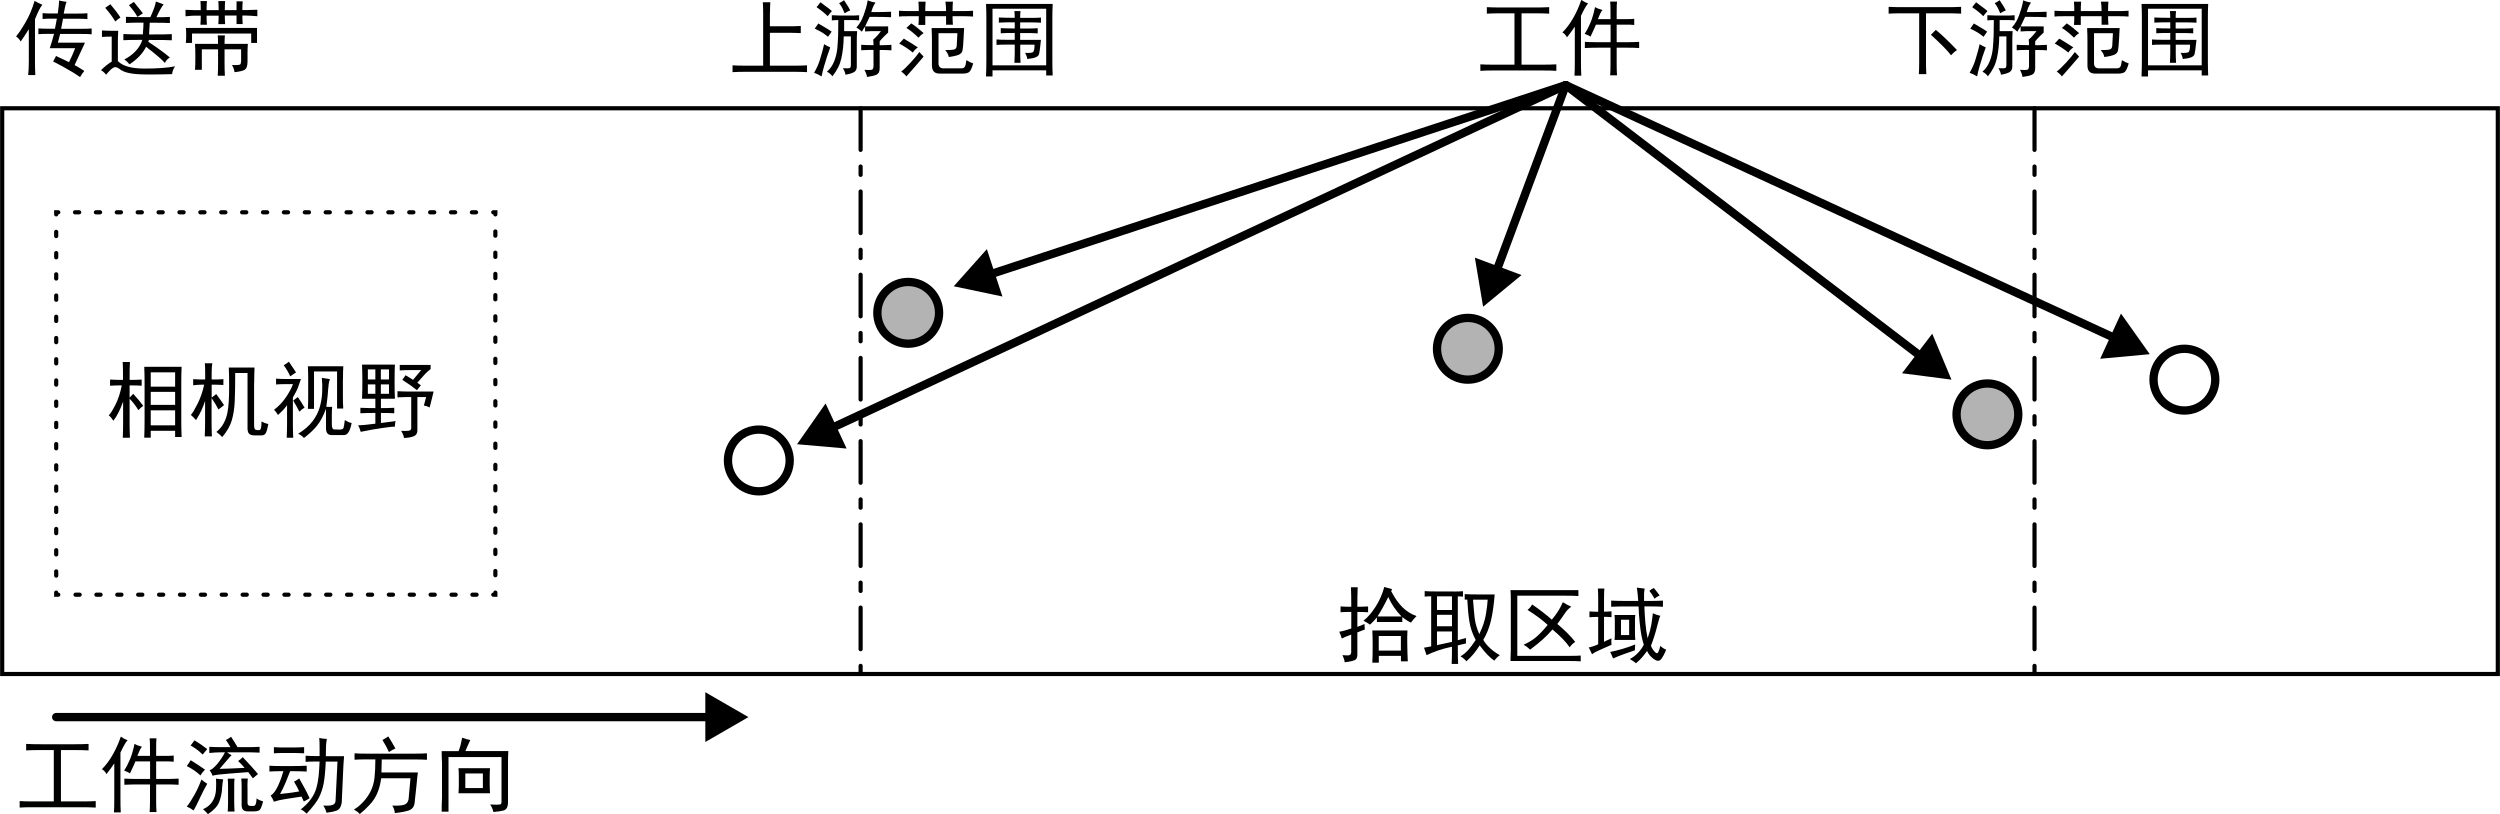 <?xml version="1.0" encoding="UTF-8"?>
<svg xmlns="http://www.w3.org/2000/svg" width="105.97mm" height="34.51mm" version="1.1" viewBox="0 0 300.38 97.83">
  <g id="_レイヤー_4" data-name="レイヤー 4">
    <rect x=".25" y="13.01" width="299.88" height="67.98" fill="none" stroke="#000" stroke-miterlimit="10" stroke-width=".5"/>
    <g>
      <polyline points="59.51 71.21 59.51 71.46 59.26 71.46" fill="none" stroke="#000" stroke-linecap="round" stroke-miterlimit="10" stroke-width=".5"/>
      <line x1="57.25" y1="71.46" x2="7.99" y2="71.46" fill="none" stroke="#000" stroke-dasharray="0 0 .5 2.01" stroke-linecap="round" stroke-miterlimit="10" stroke-width=".5"/>
      <polyline points="6.99 71.46 6.74 71.46 6.74 71.21" fill="none" stroke="#000" stroke-linecap="round" stroke-miterlimit="10" stroke-width=".5"/>
      <line x1="6.74" y1="69.17" x2="6.74" y2="26.79" fill="none" stroke="#000" stroke-dasharray="0 0 .51 2.04" stroke-linecap="round" stroke-miterlimit="10" stroke-width=".5"/>
      <polyline points="6.74 25.76 6.74 25.51 6.99 25.51" fill="none" stroke="#000" stroke-linecap="round" stroke-miterlimit="10" stroke-width=".5"/>
      <line x1="9" y1="25.51" x2="58.25" y2="25.51" fill="none" stroke="#000" stroke-dasharray="0 0 .5 2.01" stroke-linecap="round" stroke-miterlimit="10" stroke-width=".5"/>
      <polyline points="59.26 25.51 59.51 25.51 59.51 25.76" fill="none" stroke="#000" stroke-linecap="round" stroke-miterlimit="10" stroke-width=".5"/>
      <line x1="59.51" y1="27.81" x2="59.51" y2="70.19" fill="none" stroke="#000" stroke-dasharray="0 0 .51 2.04" stroke-linecap="round" stroke-miterlimit="10" stroke-width=".5"/>
    </g>
    <line x1="103.4" y1="13.01" x2="103.4" y2="80.99" fill="none" stroke="#000" stroke-dasharray="0 0 0 0 5 2 1 2" stroke-linecap="round" stroke-miterlimit="10" stroke-width=".5"/>
    <line x1="244.46" y1="13.01" x2="244.46" y2="80.99" fill="none" stroke="#000" stroke-dasharray="0 0 0 0 5 2 1 2" stroke-linecap="round" stroke-miterlimit="10" stroke-width=".5"/>
    <circle cx="91.17" cy="55.33" r="3.71" fill="none" stroke="#000" stroke-linecap="round" stroke-miterlimit="10"/>
    <circle cx="262.47" cy="45.62" r="3.71" fill="none" stroke="#000" stroke-linecap="round" stroke-miterlimit="10"/>
    <circle cx="109.12" cy="37.59" r="3.71" fill="#b3b3b3" stroke="#000" stroke-linecap="round" stroke-miterlimit="10"/>
    <circle cx="176.37" cy="41.91" r="3.71" fill="#b3b3b3" stroke="#000" stroke-linecap="round" stroke-miterlimit="10"/>
    <circle cx="238.8" cy="49.79" r="3.71" fill="#b3b3b3" stroke="#000" stroke-linecap="round" stroke-miterlimit="10"/>
  </g>
  <g id="_レイヤー_5" data-name="レイヤー 5">
    <g>
      <line x1="6.74" y1="86.17" x2="85.61" y2="86.17" fill="none" stroke="#000" stroke-linecap="round" stroke-miterlimit="10"/>
      <polygon points="84.74 89.16 89.92 86.17 84.74 83.18 84.74 89.16" fill="#000" stroke-width="0"/>
    </g>
    <g>
      <line x1="188.13" y1="10.23" x2="118.68" y2="33.06" fill="none" stroke="#000" stroke-linecap="round" stroke-miterlimit="10"/>
      <polygon points="118.57 29.94 114.59 34.4 120.44 35.63 118.57 29.94" fill="#000" stroke-width="0"/>
    </g>
    <g>
      <line x1="188.13" y1="10.23" x2="99.66" y2="51.56" fill="none" stroke="#000" stroke-linecap="round" stroke-miterlimit="10"/>
      <polygon points="99.19 48.48 95.76 53.38 101.72 53.9 99.19 48.48" fill="#000" stroke-width="0"/>
    </g>
    <g>
      <line x1="188.13" y1="10.23" x2="179.71" y2="32.83" fill="none" stroke="#000" stroke-linecap="round" stroke-miterlimit="10"/>
      <polygon points="177.21 30.96 178.2 36.86 182.82 33.05 177.21 30.96" fill="#000" stroke-width="0"/>
    </g>
    <g>
      <line x1="188.13" y1="10.23" x2="231.05" y2="43.01" fill="none" stroke="#000" stroke-linecap="round" stroke-miterlimit="10"/>
      <polygon points="228.54 44.85 234.48 45.62 232.17 40.1 228.54 44.85" fill="#000" stroke-width="0"/>
    </g>
    <g>
      <line x1="188.13" y1="10.23" x2="254.4" y2="40.76" fill="none" stroke="#000" stroke-linecap="round" stroke-miterlimit="10"/>
      <polygon points="252.35 43.11 258.31 42.56 254.85 37.68 252.35 43.11" fill="#000" stroke-width="0"/>
    </g>
  </g>
  <g id="_アウトライン" data-name="アウトライン">
    <g>
      <path d="M4.19,2.34v5c0,.6.01,1.16.04,1.68h-.86c.05-.42.08-.96.08-1.64v-3.87c-.39.62-.72,1.12-.98,1.48-.1-.21-.29-.42-.55-.62.31-.36.69-.92,1.13-1.68.44-.75.81-1.61,1.09-2.58.23.13.55.29.94.47-.21.21-.51.79-.9,1.76ZM10.2,5.12c-.5,1.09-.91,1.99-1.25,2.7.29.16.68.39,1.17.7-.16.18-.33.43-.51.74-.44-.31-1.02-.67-1.74-1.07-.72-.4-1.22-.67-1.5-.8.13-.23.25-.46.35-.66.34.16.86.4,1.56.74.26-.52.51-1.08.74-1.68h-3.05c.16-.47.33-1.04.51-1.72h-.86c-.39,0-.73.01-1.02.04v-.7c.34.03.69.04,1.05.04h.94c.1-.49.18-.9.23-1.21h-.59c-.47,0-.85.01-1.13.04v-.7c.31.03.68.04,1.09.04h.74c.1-.75.16-1.28.16-1.56.34.08.64.13.9.16-.08.13-.2.6-.35,1.41h1.68c.42,0,.81-.01,1.17-.04v.7c-.34-.03-.74-.04-1.21-.04h-1.72c-.05.29-.13.69-.23,1.21h2.46c.52,0,.92-.01,1.21-.04v.7c-.31-.03-.72-.04-1.21-.04h-2.58c-.1.42-.2.77-.27,1.05h3.24Z" fill="#000" stroke-width="0"/>
      <path d="M14.19,3.71c-.03.5-.04.99-.04,1.48v2.15c.57.6,1.64.9,3.2.9s2.79-.09,3.67-.27c-.21.31-.33.62-.35.94-.96.03-1.93.04-2.89.04s-1.71-.05-2.23-.16c-.52-.1-.92-.27-1.21-.51-.29-.23-.55-.27-.78-.12s-.51.43-.82.82c-.21-.26-.42-.44-.62-.55.49-.47.92-.81,1.29-1.02v-3.01c-.39,0-.78.01-1.17.04v-.78c.42.03.82.04,1.21.04h.74ZM14.46,2.11c-.18.1-.39.26-.62.47-.29-.49-.69-1.04-1.21-1.64.23-.16.44-.3.62-.43.49.57.9,1.11,1.21,1.6ZM18.8,2.07c.7,0,1.24-.01,1.6-.04v.74c-.34-.03-1.15-.04-2.42-.04-.05.76-.08,1.22-.08,1.41,1.43,0,2.34-.01,2.73-.04v.74c-.37-.03-1.29-.04-2.77-.04l-.04.23c1.15.76,2,1.38,2.58,1.88-.34.21-.53.43-.59.66-.39-.44-1.15-1.09-2.27-1.95-.21.42-.48.8-.82,1.15-.34.35-.73.67-1.17.96-.16-.21-.37-.4-.62-.59.52-.26.98-.6,1.37-1.02.39-.42.65-.86.78-1.33-1.12,0-1.88.01-2.27.04v-.74c.42.03,1.2.04,2.34.04.05-.65.08-1.12.08-1.41-.99,0-1.69.01-2.11.04v-.74c.42.03,1.39.04,2.93.04.42-.91.64-1.54.66-1.88.34.13.65.25.94.35-.21.23-.5.74-.86,1.52ZM17.16,1.6c-.26.16-.48.3-.66.43-.18-.36-.52-.83-1.02-1.41.18-.13.38-.26.59-.39.44.55.81,1,1.09,1.37Z" fill="#000" stroke-width="0"/>
      <path d="M27,1.88c0,.29.01.62.04,1.02h-.82c.03-.36.04-.7.04-1.02h-1.45c0,.37.01.73.04,1.09h-.78c.03-.36.04-.73.04-1.09h-.78c-.16,0-.51.03-1.05.08v-.78c.55.03.91.04,1.09.04h.74c0-.42-.01-.78-.04-1.09h.78c-.03.39-.04.76-.04,1.09h1.45c0-.34-.01-.7-.04-1.09h.82c-.03.39-.04.76-.04,1.09h1.41V.16h.74c-.03.29-.04.64-.04,1.05h.47c.26,0,.7-.01,1.33-.04v.78c-.62-.05-1.07-.08-1.33-.08h-.47c0,.37.01.7.04,1.02h-.74v-1.02h-1.41ZM30.87,5.16h-.7v-1.13h-7.11v1.13h-.74c.03-.36.04-.69.04-.98s-.01-.56-.04-.82h8.55v1.8ZM29.77,5.27c-.03.37-.04.73-.04,1.09v1.02c0,.55-.12.88-.37,1.02-.25.13-.64.22-1.19.27-.05-.34-.16-.62-.31-.86.6.03.93,0,1-.08.06-.08.1-.22.1-.43v-1.37h-1.99v1.76c0,.42.01.88.04,1.41h-.86c.03-.52.04-.99.04-1.41v-1.76h-1.95v2.46h-.82c.03-.36.04-.87.04-1.52s-.01-1.18-.04-1.6h2.77c0-.34-.01-.68-.04-1.02h.86c-.03.34-.04.68-.04,1.02h2.81Z" fill="#000" stroke-width="0"/>
    </g>
    <g>
      <path d="M92.5,1.52v1.64h2.23c.52,0,1.02-.01,1.48-.04v.86c-.52-.03-1.04-.04-1.56-.04h-2.15v3.95h3.09c.39,0,.85-.01,1.37-.04v.82c-.5-.03-.95-.04-1.37-.04h-6.17c-.42,0-.89.01-1.41.04v-.82c.49.03.96.04,1.41.04h2.27V1.56c0-.39-.01-.82-.04-1.29h.9c-.03.44-.04.86-.04,1.25Z" fill="#000" stroke-width="0"/>
      <path d="M99.31,6.99c-.09.29-.2.62-.31,1s-.21.77-.29,1.19c-.34-.21-.64-.35-.9-.43.31-.55.53-1.03.66-1.45.13-.42.23-.77.31-1.05.08-.29.16-.6.23-.94.26.16.51.29.74.39-.21.57-.36,1-.45,1.29ZM98.75,3.89c-.23-.14-.52-.29-.86-.45.16-.21.3-.42.43-.62.21.13.46.28.76.45.3.17.58.35.84.53-.16.23-.3.44-.43.62-.26-.21-.51-.38-.74-.53ZM99.23.76c.27.2.51.38.72.57-.21.23-.38.44-.51.62-.26-.29-.7-.65-1.33-1.09.16-.21.31-.4.47-.59.16.13.37.29.64.49ZM102.11,8.16c.08-.05.12-.16.12-.31v-3.48h-.86c0,.47-.03.93-.08,1.39-.05.46-.12.88-.21,1.27-.09.39-.22.76-.39,1.09-.17.34-.4.69-.68,1.05-.16-.23-.38-.42-.66-.55.39-.34.68-.76.88-1.27s.32-1.02.37-1.54c.05-.52.08-1.07.1-1.64.01-.57.02-1.16.02-1.76-.18,0-.44.01-.78.04v-.62c.55.03.9.04,1.05.04h1.37c.23,0,.52-.01.86-.04v.62c-.31-.03-.61-.04-.9-.04h-.9v1.33h1.56c-.03.42-.04.81-.04,1.17v3.09c0,.26-.08.46-.25.61-.17.14-.54.27-1.11.37-.03-.23-.13-.5-.31-.78.49.03.78.01.86-.04ZM102.14,1.25c-.21.08-.43.2-.66.35-.08-.21-.17-.41-.27-.61-.1-.2-.23-.4-.39-.61.21-.1.4-.22.59-.35.42.62.66,1.03.74,1.21ZM103.38,2.66c.14-.26.27-.53.37-.8.1-.27.2-.57.29-.88.09-.31.16-.62.21-.94.29.13.6.22.94.27-.13.18-.23.37-.31.55-.08.18-.14.38-.2.59h.7c.52,0,1.08-.01,1.68-.04v.66c-.6-.03-1.17-.04-1.72-.04h-.86c-.1.21-.2.4-.27.57-.08.17-.17.36-.27.57h2.77v.74c-.13.13-.28.27-.45.43-.17.16-.36.37-.57.62v.47h.43c.18,0,.51-.01.98-.04v.66c-.42-.03-.74-.04-.98-.04h-.43v2.19c0,.39-.12.64-.35.76s-.62.21-1.17.29c-.03-.23-.13-.52-.31-.86.42.03.7.03.86,0,.16-.03.23-.2.23-.51v-1.88h-.35c-.31,0-.69.01-1.13.04v-.66c.42.03.78.04,1.09.04h.39c0-.23-.01-.46-.04-.66.31-.26.62-.6.94-1.02h-1.13l-.78.04v-.59c-.16.21-.29.42-.39.62-.18-.18-.4-.35-.66-.51.18-.18.34-.4.49-.66Z" fill="#000" stroke-width="0"/>
      <path d="M110.39,1.33c0-.31-.01-.69-.04-1.13h.86c-.03.37-.04.74-.04,1.13h2.5c0-.44-.03-.82-.08-1.13h.9c-.03.31-.04.69-.04,1.13h1.41c.29,0,.64-.01,1.05-.04v.7c-.42-.03-.77-.04-1.05-.04h-1.41c0,.34.01.68.04,1.02h-.82v-1.02h-2.5v1.05h-.82c.03-.34.04-.69.04-1.05h-1.33c-.5,0-.85.01-1.05.04v-.7c.44.03.79.04,1.05.04h1.33ZM110.27,5.7c-.26.18-.46.39-.59.62-.47-.39-1.02-.75-1.64-1.09.18-.18.36-.38.55-.59.62.37,1.18.72,1.68,1.05ZM109.9,8.05c-.46.52-.79.9-1,1.13-.13-.18-.34-.38-.62-.59.26-.18.63-.53,1.11-1.05.48-.52.84-.95,1.07-1.29.16.18.33.37.51.55-.26.31-.62.73-1.07,1.25ZM110.97,3.98c-.21.13-.42.31-.62.55-.47-.47-.95-.86-1.45-1.17.21-.18.4-.36.59-.55.47.31.96.7,1.48,1.17ZM113.59,6.02c.55,0,.9-.03,1.07-.08.17-.05.27-.2.29-.43l.08-1.52h-2.27v3.71c.05.37.27.53.66.51h2.07c.18,0,.32-.05.41-.16.09-.1.16-.38.21-.82.29.18.56.31.82.39-.16.55-.31.88-.47,1.02-.16.13-.4.2-.74.2h-2.85c-.6,0-.9-.33-.9-.98v-2.77c0-.65-.01-1.22-.04-1.72h3.91c-.03.37-.05.85-.08,1.45-.03.6-.07,1.02-.12,1.25-.05.23-.2.4-.45.51-.25.1-.64.2-1.19.27-.05-.29-.2-.56-.43-.82Z" fill="#000" stroke-width="0"/>
      <path d="M126.44,2.19v5.16c0,.52.01,1.09.04,1.72h-.78v-.62h-6.45v.74h-.78c.03-.76.04-1.43.04-2.03V2.27c0-.57-.01-1.17-.04-1.8h8.01c-.03.57-.04,1.15-.04,1.72ZM125.7,7.85V1.05h-6.45v6.8h6.45ZM121.87,1.33h.74c-.03.34-.04.61-.04.82h1.21c.62,0,1.05-.01,1.29-.04v.62c-.34-.03-.82-.04-1.45-.04h-1.05v.74h.78c.52,0,.96-.01,1.33-.04v.62c-.37-.03-.81-.04-1.33-.04h-.78v.82h2.5c-.1.99-.18,1.56-.23,1.72-.05.16-.18.28-.39.37-.21.09-.55.16-1.02.21-.03-.23-.12-.48-.27-.74.49.03.81,0,.94-.08.13-.08.2-.38.2-.9h-1.72v1.05c0,.31.01.69.04,1.13h-.74c.03-.55.04-.98.04-1.29v-.9h-1.02c-.5,0-.89.01-1.17.04v-.66c.36.03.75.04,1.17.04h1.02v-.82c-.78,0-1.34.01-1.68.04v-.62c.47.03,1.03.04,1.68.04v-.74c-.83,0-1.47.01-1.91.04v-.62c.44.03,1.08.04,1.91.04,0-.18-.01-.46-.04-.82Z" fill="#000" stroke-width="0"/>
    </g>
    <g>
      <path d="M184.42.9c.62,0,1.2-.01,1.72-.04v.78c-.52-.03-1.09-.04-1.72-.04h-1.6v6.17h2.54c.6,0,1.15-.01,1.64-.04v.78c-.49-.03-1.03-.04-1.6-.04h-6.05c-.57,0-1.07.01-1.48.04v-.78c.44.03.95.04,1.52.04h2.58V1.6h-1.56c-.68,0-1.26.01-1.76.04v-.78c.49.03,1.08.04,1.76.04h4.02Z" fill="#000" stroke-width="0"/>
      <path d="M189.22,3.2c-.26.39-.57.82-.94,1.29-.13-.26-.31-.46-.55-.59.47-.47.9-1.04,1.29-1.72.39-.68.72-1.41.98-2.19.31.21.59.35.82.43-.18.16-.47.65-.86,1.48v5.31c0,.83.01,1.46.04,1.88h-.82c.03-.37.04-.98.04-1.84V3.2ZM191.99,2.3h1.52v-.78c0-.65-.01-1.09-.04-1.33h.82c-.03.21-.04.64-.04,1.29v.82h1.17c.34,0,.65-.01.94-.04v.74c-.29-.03-.6-.04-.94-.04h-1.17v2.11h1.29c.39,0,.86-.01,1.41-.04v.74c-.44-.03-.92-.04-1.45-.04h-1.25v2.03c0,.39.01.82.04,1.29h-.82c.03-.47.04-.9.04-1.29v-2.03h-1.52c-.44,0-.96.01-1.56.04v-.74c.57.03,1.04.04,1.41.04h1.68v-2.11h-1.76c-.08.21-.3.69-.66,1.45-.08-.08-.31-.2-.7-.35.26-.39.49-.83.7-1.33.21-.49.39-1.12.55-1.88.21.13.51.25.9.35-.13.1-.31.47-.55,1.09Z" fill="#000" stroke-width="0"/>
    </g>
    <g>
      <path d="M234.12.86c.49,0,1-.01,1.52-.04v.82c-.57-.03-1.08-.04-1.52-.04h-2.7v6.02c0,.34.01.77.04,1.29h-.9c.03-.47.04-.9.04-1.29V1.6h-2.15c-.52,0-1.03.01-1.52.04v-.82c.49.03,1,.04,1.52.04h5.66ZM234.43,6.64c-.42-.55-1.22-1.37-2.42-2.46l.59-.59c.7.57,1.55,1.38,2.54,2.42-.26.18-.5.39-.7.62Z" fill="#000" stroke-width="0"/>
      <path d="M238.16,6.99c-.09.29-.2.62-.31,1s-.21.77-.29,1.19c-.34-.21-.64-.35-.9-.43.31-.55.53-1.03.66-1.45.13-.42.23-.77.31-1.05.08-.29.16-.6.23-.94.26.16.51.29.74.39-.21.57-.36,1-.45,1.29ZM237.6,3.89c-.23-.14-.52-.29-.86-.45.16-.21.3-.42.43-.62.21.13.46.28.76.45.3.17.58.35.84.53-.16.23-.3.44-.43.62-.26-.21-.51-.38-.74-.53ZM238.09.76c.27.2.51.38.72.57-.21.23-.38.44-.51.62-.26-.29-.7-.65-1.33-1.09.16-.21.31-.4.47-.59.16.13.37.29.64.49ZM240.96,8.16c.08-.05.12-.16.12-.31v-3.48h-.86c0,.47-.03.93-.08,1.39-.05.46-.12.88-.21,1.27-.09.39-.22.76-.39,1.09-.17.34-.4.69-.68,1.05-.16-.23-.38-.42-.66-.55.39-.34.68-.76.88-1.27s.32-1.02.37-1.54c.05-.52.08-1.07.1-1.64.01-.57.02-1.16.02-1.76-.18,0-.44.01-.78.04v-.62c.55.03.9.04,1.05.04h1.37c.23,0,.52-.01.86-.04v.62c-.31-.03-.61-.04-.9-.04h-.9v1.33h1.56c-.03.42-.04.81-.04,1.17v3.09c0,.26-.08.46-.25.61-.17.14-.54.27-1.11.37-.03-.23-.13-.5-.31-.78.49.03.78.01.86-.04ZM241,1.25c-.21.08-.43.2-.66.35-.08-.21-.17-.41-.27-.61-.1-.2-.23-.4-.39-.61.21-.1.4-.22.59-.35.42.62.66,1.03.74,1.21ZM242.23,2.66c.14-.26.27-.53.37-.8.1-.27.2-.57.29-.88.09-.31.16-.62.21-.94.29.13.6.22.94.27-.13.18-.23.37-.31.55-.08.18-.14.38-.2.59h.7c.52,0,1.08-.01,1.68-.04v.66c-.6-.03-1.17-.04-1.72-.04h-.86c-.1.21-.2.4-.27.57-.08.17-.17.36-.27.57h2.77v.74c-.13.13-.28.27-.45.43-.17.16-.36.37-.57.62v.47h.43c.18,0,.51-.01.98-.04v.66c-.42-.03-.74-.04-.98-.04h-.43v2.19c0,.39-.12.64-.35.76s-.62.21-1.17.29c-.03-.23-.13-.52-.31-.86.42.03.7.03.86,0,.16-.03.23-.2.23-.51v-1.88h-.35c-.31,0-.69.01-1.13.04v-.66c.42.03.78.04,1.09.04h.39c0-.23-.01-.46-.04-.66.31-.26.62-.6.94-1.02h-1.13l-.78.04v-.59c-.16.21-.29.42-.39.62-.18-.18-.4-.35-.66-.51.18-.18.34-.4.49-.66Z" fill="#000" stroke-width="0"/>
      <path d="M249.24,1.33c0-.31-.01-.69-.04-1.13h.86c-.03.37-.04.74-.04,1.13h2.5c0-.44-.03-.82-.08-1.13h.9c-.03.31-.04.69-.04,1.13h1.41c.29,0,.64-.01,1.05-.04v.7c-.42-.03-.77-.04-1.05-.04h-1.41c0,.34.01.68.04,1.02h-.82v-1.02h-2.5v1.05h-.82c.03-.34.04-.69.04-1.05h-1.33c-.5,0-.85.01-1.05.04v-.7c.44.03.79.04,1.05.04h1.33ZM249.12,5.7c-.26.18-.46.39-.59.62-.47-.39-1.02-.75-1.64-1.09.18-.18.36-.38.55-.59.62.37,1.18.72,1.68,1.05ZM248.75,8.05c-.46.52-.79.9-1,1.13-.13-.18-.34-.38-.62-.59.26-.18.63-.53,1.11-1.05.48-.52.84-.95,1.07-1.29.16.18.33.37.51.55-.26.31-.62.73-1.07,1.25ZM249.82,3.98c-.21.13-.42.31-.62.55-.47-.47-.95-.86-1.45-1.17.21-.18.4-.36.59-.55.47.31.96.7,1.48,1.17ZM252.44,6.02c.55,0,.9-.03,1.07-.08.17-.05.27-.2.29-.43l.08-1.52h-2.27v3.71c.05.37.27.53.66.51h2.07c.18,0,.32-.05.41-.16.09-.1.16-.38.21-.82.29.18.56.31.82.39-.16.55-.31.88-.47,1.02-.16.13-.4.2-.74.2h-2.85c-.6,0-.9-.33-.9-.98v-2.77c0-.65-.01-1.22-.04-1.72h3.91c-.03.37-.05.85-.08,1.45-.03.6-.07,1.02-.12,1.25-.05.23-.2.4-.45.51-.25.1-.64.2-1.19.27-.05-.29-.2-.56-.43-.82Z" fill="#000" stroke-width="0"/>
      <path d="M265.29,2.19v5.16c0,.52.01,1.09.04,1.72h-.78v-.62h-6.45v.74h-.78c.03-.76.04-1.43.04-2.03V2.27c0-.57-.01-1.17-.04-1.8h8.01c-.03.57-.04,1.15-.04,1.72ZM264.55,7.85V1.05h-6.45v6.8h6.45ZM260.72,1.33h.74c-.03.34-.04.61-.04.82h1.21c.62,0,1.05-.01,1.29-.04v.62c-.34-.03-.82-.04-1.45-.04h-1.05v.74h.78c.52,0,.96-.01,1.33-.04v.62c-.37-.03-.81-.04-1.33-.04h-.78v.82h2.5c-.1.99-.18,1.56-.23,1.72-.05.16-.18.28-.39.37-.21.09-.55.16-1.02.21-.03-.23-.12-.48-.27-.74.49.03.81,0,.94-.08.13-.08.2-.38.2-.9h-1.72v1.05c0,.31.01.69.04,1.13h-.74c.03-.55.04-.98.04-1.29v-.9h-1.02c-.5,0-.89.01-1.17.04v-.66c.36.03.75.04,1.17.04h1.02v-.82c-.78,0-1.34.01-1.68.04v-.62c.47.03,1.03.04,1.68.04v-.74c-.83,0-1.47.01-1.91.04v-.62c.44.03,1.08.04,1.91.04,0-.18-.01-.46-.04-.82Z" fill="#000" stroke-width="0"/>
    </g>
    <g>
      <path d="M162.31,70.57h.82c-.03.57-.04,1.35-.04,2.34.36,0,.79-.01,1.29-.04v.7c-.5-.03-.92-.04-1.29-.04v1.8c.31-.13.6-.25.86-.35,0,.18.01.4.04.66-.26.1-.56.22-.9.35v2.7c0,.31-.1.52-.29.62-.2.1-.61.2-1.23.27-.03-.26-.12-.55-.27-.86.42.05.7.05.84,0,.14-.05.21-.18.21-.39v-2.07c-.52.18-.9.34-1.13.47-.08-.29-.18-.56-.31-.82.36-.05.85-.18,1.45-.39v-1.99c-.55,0-.98.01-1.29.04v-.7c.31.03.74.04,1.29.04,0-.94-.01-1.72-.04-2.34ZM165.43,74.2c-.31.37-.59.65-.82.86-.26-.18-.52-.34-.78-.47.52-.42,1.01-.98,1.46-1.7.46-.72.8-1.5,1.04-2.36l.94.27-.12.23c.42.81.87,1.45,1.35,1.93.48.48,1.05.84,1.7,1.07-.29.29-.51.55-.66.78-.23-.08-.59-.3-1.05-.66v.59h-3.05v-.55ZM169.09,77.5c.01.72.03,1.37.06,1.97h-.82v-.66h-2.66v.82h-.78c.03-.6.04-1.26.04-1.99s-.01-1.35-.04-1.88h4.22c-.03.44-.03,1.02-.02,1.74ZM166.8,71.74c-.44.91-.87,1.69-1.29,2.34h2.89c-.68-.7-1.21-1.48-1.6-2.34ZM168.32,78.18v-1.76h-2.66v1.76h2.66Z" fill="#000" stroke-width="0"/>
      <path d="M174.65,71.08c.44,0,.82-.01,1.13-.04v.66c-.21-.03-.42-.04-.62-.04v5.27c.29-.08.61-.17.98-.27v.66c-.34.08-.66.16-.98.23,0,1.02.01,1.76.04,2.23h-.78c.03-.39.04-1.08.04-2.07-.62.13-1.2.29-1.72.47-.52.18-.96.37-1.33.55l-.31-.9.86-.16v-6.02c-.21,0-.47.01-.78.04v-.66c.34.03.79.04,1.37.04h2.11ZM174.46,73.3v-1.64h-1.8v1.64h1.8ZM174.46,75.25v-1.37h-1.8v1.37h1.8ZM174.46,77.13v-1.25h-1.8v1.64c.62-.13,1.22-.26,1.8-.39ZM176.39,78.13c.27-.3.58-.71.92-1.23-.39-.73-.64-1.47-.76-2.23-.12-.75-.2-1.63-.25-2.62h-.31v-.66c.52.03.99.04,1.41.04h2.19c-.1,1.28-.25,2.33-.45,3.16-.2.83-.5,1.6-.92,2.3.21.37.49.7.84,1.02s.74.59,1.15.82c-.26.18-.48.4-.66.66-.55-.37-1.13-.98-1.76-1.84-.47.76-1,1.39-1.6,1.91-.16-.21-.39-.4-.7-.59.34-.21.64-.46.92-.76ZM177.21,74.4c.06.52.24,1.12.53,1.8.42-.86.68-1.66.8-2.4s.19-1.32.21-1.74h-1.76c.08,1.04.15,1.82.21,2.34Z" fill="#000" stroke-width="0"/>
      <path d="M189.65,71.62c-.39-.03-.91-.04-1.56-.04h-5.78v7.23h6.37c.52,0,.94-.01,1.25-.04v.7c-.34-.03-.78-.04-1.33-.04h-7.11c.03-.62.04-1.08.04-1.37v-5.94c0-.44-.01-.85-.04-1.21h8.16v.7ZM186.45,74.47c.6-.7,1.04-1.41,1.33-2.11.29.18.62.37,1.02.55-.29.18-.53.43-.74.74-.21.31-.52.76-.94,1.33.88.73,1.6,1.45,2.15,2.15-.31.21-.53.43-.66.66-.42-.62-1.11-1.34-2.07-2.15-.39.44-.79.85-1.19,1.21-.4.37-.91.77-1.5,1.21-.23-.23-.5-.43-.78-.59.52-.23.99-.51,1.41-.84.42-.33.91-.84,1.48-1.54-.65-.6-1.46-1.2-2.42-1.8.26-.21.44-.43.55-.66.91.62,1.71,1.24,2.38,1.84Z" fill="#000" stroke-width="0"/>
      <path d="M192.03,72.05c0-.57-.01-1.02-.04-1.33h.78c-.03.37-.04.81-.04,1.33v1.45c.21,0,.51-.01.9-.04v.7c-.39-.03-.69-.04-.9-.04v3.01c.13-.08.43-.22.9-.43-.03.21-.03.47,0,.78-.34.16-.76.34-1.25.55-.5.21-.86.4-1.09.59-.13-.29-.26-.56-.39-.82.23-.05.45-.11.64-.18.2-.06.36-.14.49-.21v-3.28c-.37,0-.72.01-1.05.04v-.7c.31.03.66.04,1.05.04v-1.45ZM194.96,77.97c.57-.17,1.08-.34,1.52-.53-.03.21-.04.44-.04.7-.31.1-.72.25-1.23.43s-.97.36-1.39.55c-.1-.26-.22-.52-.35-.78.42-.08.91-.2,1.48-.37ZM197.54,72.21h.82c.44,0,.92-.01,1.45-.04v.74c-.5-.03-.98-.04-1.45-.04h-.78c.03.7.06,1.36.12,1.97.05.61.14,1.23.27,1.86.21-.6.35-1.12.43-1.56.08-.44.14-.92.2-1.45.26.13.56.23.9.31-.08.13-.19.48-.33,1.04-.14.56-.27,1.02-.39,1.39-.12.37-.25.76-.41,1.17.1.26.25.5.45.72.2.22.34.23.43.04.09-.2.18-.45.25-.76.16.18.39.34.7.47-.21.52-.42.9-.62,1.15-.21.25-.5.24-.86-.02-.37-.26-.64-.59-.82-.98-.16.23-.35.48-.57.74-.22.26-.48.51-.76.74-.13-.13-.38-.3-.74-.51.36-.18.7-.44,1-.76.3-.33.53-.64.68-.96-.13-.42-.23-.8-.29-1.15-.07-.35-.13-.84-.2-1.46-.07-.62-.11-1.29-.14-1.99h-1.45c-.65,0-1.26.01-1.84.04v-.74c.57.03,1.18.04,1.84.04h1.41c-.03-.47-.08-1-.16-1.6.31.05.62.09.94.12-.08.34-.1.83-.08,1.48ZM196.45,75.96c0,.34.01.65.04.94h-2.5c.03-.23.04-.46.04-.66v-1.48c0-.31-.01-.6-.04-.86h2.5c-.03.21-.04.42-.04.62v1.45ZM195.75,76.31v-1.84h-.98v1.84h.98ZM198.17,71c.16-.13.34-.25.55-.35.21.26.44.56.7.9-.23.1-.44.23-.62.39-.16-.31-.37-.62-.62-.94Z" fill="#000" stroke-width="0"/>
    </g>
    <g>
      <path d="M8.91,89.43c.62,0,1.2-.01,1.72-.04v.78c-.52-.03-1.09-.04-1.72-.04h-1.6v6.17h2.54c.6,0,1.15-.01,1.64-.04v.78c-.5-.03-1.03-.04-1.6-.04H3.83c-.57,0-1.07.01-1.48.04v-.78c.44.03.95.04,1.52.04h2.58v-6.17h-1.56c-.68,0-1.26.01-1.76.04v-.78c.49.03,1.08.04,1.76.04h4.02Z" fill="#000" stroke-width="0"/>
      <path d="M13.72,91.73c-.26.39-.57.82-.94,1.29-.13-.26-.31-.46-.55-.59.47-.47.9-1.04,1.29-1.72.39-.68.72-1.41.98-2.19.31.21.59.35.82.43-.18.16-.47.65-.86,1.48v5.31c0,.83.01,1.46.04,1.88h-.82c.03-.37.04-.98.04-1.84v-4.06ZM16.49,90.83h1.52v-.78c0-.65-.01-1.09-.04-1.33h.82c-.03.21-.04.64-.04,1.29v.82h1.17c.34,0,.65-.01.94-.04v.74c-.29-.03-.6-.04-.94-.04h-1.17v2.11h1.29c.39,0,.86-.01,1.41-.04v.74c-.44-.03-.92-.04-1.45-.04h-1.25v2.03c0,.39.01.82.04,1.29h-.82c.03-.47.04-.9.04-1.29v-2.03h-1.52c-.44,0-.96.01-1.56.04v-.74c.57.03,1.04.04,1.41.04h1.68v-2.11h-1.76c-.08.21-.3.69-.66,1.45-.08-.08-.31-.2-.7-.35.26-.39.49-.83.7-1.33.21-.49.39-1.12.55-1.88.21.13.51.25.9.35-.13.1-.31.47-.55,1.09Z" fill="#000" stroke-width="0"/>
      <path d="M24.62,92.48c-.21.21-.39.44-.55.7-.47-.44-1.02-.82-1.64-1.13.16-.21.31-.44.47-.7.6.37,1.17.74,1.72,1.13ZM24.03,95.85c-.31.66-.57,1.18-.78,1.54-.23-.18-.51-.34-.82-.47.26-.31.56-.77.9-1.37.34-.6.62-1.22.86-1.88.21.18.44.35.7.51-.26.44-.55,1-.86,1.66ZM24.89,90.01c-.18.23-.37.46-.55.66-.42-.42-.9-.78-1.45-1.09.18-.23.34-.44.47-.62.6.37,1.11.72,1.52,1.05ZM26.67,94.84c-.04.53-.16,1.05-.35,1.54s-.64.98-1.35,1.45c-.18-.23-.38-.43-.59-.59.52-.23.9-.55,1.15-.96.25-.4.38-.86.41-1.37.03-.51.03-.96,0-1.35.26.05.55.08.86.08-.05.26-.1.66-.14,1.19ZM28.52,89.78h1.25c.42,0,.88-.01,1.41-.04v.7c-.62-.03-1.09-.04-1.41-.04h-2.5c.21.16.39.27.55.35-.13.1-.3.29-.51.55-.21.26-.52.62-.94,1.09.94-.03,1.94-.06,3.01-.12-.26-.31-.52-.59-.78-.82.26-.18.44-.34.55-.47.73.76,1.34,1.43,1.84,2.03-.23.18-.44.35-.62.51-.21-.29-.39-.53-.55-.74-.57.05-1.35.11-2.32.18-.98.07-1.63.15-1.97.25-.08-.23-.2-.46-.35-.66.26-.08.57-.34.94-.78.36-.44.66-.9.9-1.37h-.43c-.47,0-.95.03-1.45.08v-.74c.49.03.98.04,1.45.04h1.09c-.21-.36-.39-.65-.55-.86.26-.13.47-.26.62-.39.26.39.52.81.78,1.25ZM28.13,94.55v1.72c0,.34.01.75.04,1.25h-.82c.03-.47.04-.88.04-1.25v-1.72c0-.44-.01-.77-.04-.98h.82c-.03.16-.04.48-.04.98ZM29.73,94.58v1.91c0,.23.12.35.35.35h.39c.21,0,.33-.3.35-.9.21.16.47.27.78.35-.16.65-.32,1.02-.49,1.09-.17.08-.37.12-.61.12h-.74c-.5,0-.74-.25-.74-.74v-2.27c0-.31-.01-.62-.04-.94h.78c-.03.34-.04.68-.04,1.02Z" fill="#000" stroke-width="0"/>
      <path d="M32.35,92.01c.39.03.86.04,1.41.04h1.48c.47,0,1-.01,1.6-.04v.7c-.6-.03-1.12-.04-1.56-.04h-.43c-.16.42-.33.86-.53,1.33s-.42.94-.68,1.41c1.02-.1,1.78-.21,2.3-.31-.13-.31-.34-.7-.62-1.17.29-.16.49-.29.62-.39.26.47.48.87.66,1.19.18.33.38.72.59,1.19-.21.13-.44.26-.7.39-.1-.23-.2-.43-.27-.59-.83.13-1.5.23-2.01.31s-.94.18-1.31.31c-.1-.26-.23-.51-.39-.74.34-.21.64-.62.92-1.25s.47-1.18.61-1.68h-.27c-.55,0-1.02.01-1.41.04v-.7ZM35.05,89.82c.44,0,.94-.01,1.48-.04v.74c-.55-.03-1.04-.04-1.48-.04h-.94c-.42,0-.82.01-1.21.04v-.74c.36.03.75.04,1.17.04h.98ZM39.26,88.8c-.05.26-.08.55-.1.88-.01.33-.02.72-.02,1.19h2.19c-.03.34-.05.72-.08,1.13l-.2,4.45c-.08.52-.29.84-.64.96s-.75.2-1.19.25c-.08-.31-.21-.6-.39-.86.57.03.96,0,1.17-.1.21-.09.31-.27.31-.53l.23-4.65h-1.41c-.05,1.15-.14,2.02-.25,2.62-.12.6-.3,1.15-.55,1.66-.25.51-.75,1.17-1.5,1.97-.26-.26-.5-.43-.7-.51.49-.39.9-.8,1.21-1.23s.53-.87.66-1.33c.13-.46.22-.93.27-1.43.05-.49.09-1.08.12-1.76h-.66c-.29,0-.62.01-1.02.04v-.74c.39.03.75.04,1.09.04h.59v-1.09c0-.36-.01-.73-.04-1.09.31.08.61.12.9.12Z" fill="#000" stroke-width="0"/>
      <path d="M42.58,90.52c.42.03.87.04,1.37.04h5.82c.62,0,1.13-.01,1.52-.04v.78c-.34-.03-.81-.04-1.41-.04h-4.02c0,.29-.01.81-.04,1.56h4.38c-.05.34-.1.83-.16,1.48l-.23,2.15c-.05.47-.27.77-.66.92-.39.14-.96.25-1.72.33-.03-.34-.13-.64-.31-.9.6.03,1.05,0,1.37-.08s.51-.3.59-.66l.23-2.54h-3.52c-.1.73-.27,1.34-.49,1.84-.22.5-.53.95-.92,1.37s-.78.78-1.17,1.09c-.1-.16-.34-.34-.7-.55.34-.18.7-.47,1.07-.86.38-.39.69-.83.94-1.33.25-.49.4-1.04.47-1.64.06-.6.1-1.33.1-2.19h-1.09c-.57,0-1.04.01-1.41.04v-.78ZM45.94,88.92c.23-.13.47-.27.7-.43.29.44.57.92.86,1.45-.26.1-.52.25-.78.43-.23-.52-.5-1-.78-1.45Z" fill="#000" stroke-width="0"/>
      <path d="M55.34,89.49c.06-.25.12-.53.18-.84.47.16.79.25.98.27-.29.62-.48,1.07-.59,1.33h5.16c-.03.47-.04.92-.04,1.37v4.77c0,.57-.18.9-.53,1-.35.09-.76.15-1.23.18-.08-.37-.21-.66-.39-.9.65.03,1.05.03,1.19,0,.14-.03.2-.17.18-.43v-5.27h-6.37v6.56h-.82c0-.68.01-1.22.04-1.64v-4.22c-.03-.47-.04-.94-.04-1.41h2.03c.1-.26.19-.51.25-.76ZM58.83,93.33v.9c0,.34.01.7.04,1.09h-3.79c.03-.36.04-.73.04-1.09v-.98c0-.31-.01-.62-.04-.94h3.79c-.03.34-.04.68-.04,1.02ZM58.01,94.7v-1.76h-2.11v1.76h2.11Z" fill="#000" stroke-width="0"/>
    </g>
    <g>
      <path d="M14.74,43.5h.86c-.03.39-.04,1.11-.04,2.15.62,0,1.11-.01,1.45-.04v.74c-.31-.03-.79-.04-1.45-.04v1.48c.13-.13.27-.29.43-.47.47.5.87.98,1.21,1.45-.16.1-.35.27-.59.51-.29-.49-.64-.95-1.05-1.37v2.97c0,.44.01,1.02.04,1.72h-.86c.03-.7.04-1.26.04-1.68v-2.66c-.34.96-.73,1.73-1.17,2.3-.18-.29-.37-.51-.55-.66.18-.16.44-.57.78-1.23.34-.66.6-1.45.78-2.36-.57,0-1.04.01-1.41.04v-.74c.47.03.99.04,1.56.04,0-1.07-.01-1.78-.04-2.15ZM21.77,46.03v4.41c0,.7.01,1.39.04,2.07h-.78v-.74h-2.93v.82h-.78c.03-.78.04-1.46.04-2.03v-4.57c0-.68-.01-1.31-.04-1.91h4.49c-.03.62-.04,1.28-.04,1.95ZM21.03,46.46v-1.72h-2.93v1.72h2.93ZM21.03,48.65v-1.56h-2.93v1.56h2.93ZM21.03,51.11v-1.8h-2.93v1.8h2.93Z" fill="#000" stroke-width="0"/>
      <path d="M26.89,48.69c-.18.16-.4.33-.66.51-.16-.34-.43-.79-.82-1.37v2.85c0,.52.01,1.11.04,1.76h-.86c.03-.65.04-1.24.04-1.76v-2.5c-.13.39-.27.76-.43,1.11s-.38.75-.66,1.19c-.23-.26-.44-.47-.62-.62.21-.23.48-.69.82-1.37.34-.68.6-1.43.78-2.27h-.23c-.37,0-.73.03-1.09.08v-.74c.36.03.72.04,1.05.04h.39v-.78c0-.42-.01-.81-.04-1.17h.9c-.05.26-.08.65-.08,1.17v.78h.43c.29,0,.61-.01.98-.04v.7c-.57-.03-1.04-.04-1.41-.04v1.56c.16-.13.34-.27.55-.43.42.57.73,1.02.94,1.33ZM30.52,46.03v5.08c0,.34.08.52.23.55.16.03.29.03.39.02.1-.01.18-.1.21-.27.04-.17.06-.42.06-.76.23.13.51.23.82.31-.1.55-.21.91-.31,1.09-.1.18-.27.27-.51.27h-.82c-.31,0-.54-.07-.68-.21s-.2-.44-.18-.88v-6.41h-1.48c0,1.48-.02,2.64-.06,3.46s-.16,1.56-.35,2.23-.58,1.33-1.15,2.01c-.13-.16-.37-.37-.7-.62.36-.29.66-.64.88-1.05.22-.42.37-.85.45-1.29.08-.44.13-.91.16-1.41.03-.49.04-1.12.04-1.88s-.01-1.48-.04-2.11h3.09c-.03.73-.04,1.35-.04,1.88Z" fill="#000" stroke-width="0"/>
      <path d="M36.15,45.53c-.08.26-.19.58-.33.96-.14.38-.36.8-.64,1.27v3.12c0,.47.01,1.04.04,1.72h-.78c.03-.73.04-1.31.04-1.76v-2.15c-.26.37-.62.76-1.09,1.17-.16-.26-.31-.47-.47-.62.55-.42,1.02-.91,1.41-1.48.39-.57.68-1.11.86-1.6h-.98c-.39,0-.74.01-1.05.04v-.7c.39.03.74.04,1.05.04h1.95ZM35.56,44.75c-.18.13-.42.29-.7.47-.21-.47-.47-.91-.78-1.33.23-.13.44-.27.62-.43.34.5.62.92.86,1.29ZM36.58,49c-.21.1-.42.26-.62.47-.23-.47-.48-.91-.74-1.33.18-.13.36-.27.55-.43.31.44.59.87.82,1.29ZM39.43,46.64c-.03.53-.1,1.28-.23,2.25h.7c-.03.26-.04.61-.04,1.05v1.05c0,.39.09.59.27.61.18.01.39.02.62.02.26,0,.42-.05.49-.16.06-.1.12-.43.18-.98.29.18.56.3.82.35-.18.96-.48,1.45-.9,1.45h-1.56c-.42-.03-.62-.3-.62-.82v-2.34c-.31.83-.66,1.5-1.05,1.99-.39.5-.92,1-1.6,1.52-.21-.23-.44-.4-.7-.51.73-.44,1.3-.94,1.72-1.48.42-.55.71-1.12.88-1.72.17-.6.27-1.2.29-1.8.03-.6.01-1.17-.04-1.72.31.05.64.1.98.16-.1.18-.17.54-.2,1.07ZM41.19,45.49v2.15c0,.47.01.95.04,1.45h-.74v-4.45h-2.77v4.49h-.74c.03-.44.04-.92.04-1.45v-2.15c0-.55-.01-1.05-.04-1.52h4.26c-.03.42-.04.91-.04,1.48Z" fill="#000" stroke-width="0"/>
      <path d="M47.4,45.84c0,.81.01,1.5.04,2.07h-1.68v1.13c.55,0,1.08-.01,1.6-.04v.66c-.5-.03-1.03-.04-1.6-.04v1.21l1.76-.23c-.05.18-.08.4-.08.66-.21,0-.69.05-1.45.16-.76.1-1.64.26-2.66.47-.08-.31-.18-.57-.31-.78.34,0,1.03-.06,2.07-.2v-1.29c-.7,0-1.3.01-1.8.04v-.66c.65.03,1.25.04,1.8.04v-1.13h-1.6c.03-.78.04-1.45.04-1.99s-.01-1.25-.04-2.11h3.95c-.03.52-.04,1.2-.04,2.03ZM45.09,45.6v-1.21h-.9v1.21h.9ZM45.09,47.32v-1.13h-.9v1.13h.9ZM46.73,45.6v-1.21h-.98v1.21h.98ZM46.73,47.32v-1.13h-.98v1.13h.98ZM52.09,47.05c-.08.31-.23.95-.47,1.91-.29-.13-.52-.21-.7-.23l.27-1.02h-1.05v3.83c.03.44-.1.73-.39.86-.29.13-.69.21-1.21.23-.05-.29-.17-.57-.35-.86.44.03.76.02.96-.02s.28-.19.25-.45v-3.59h-.2c-.39,0-.87.01-1.45.04v-.74c.57.03,1.05.04,1.45.04h2.89ZM51.73,44.35c-.29.21-.55.46-.8.74-.25.29-.51.59-.8.9l.43.31c-.16.18-.31.38-.47.59-.44-.36-1.03-.78-1.76-1.25.1-.13.23-.31.39-.55.18.1.48.29.9.55.1-.13.43-.52.98-1.17h-1.29c-.37,0-.79.01-1.29.04v-.66h3.71v.51Z" fill="#000" stroke-width="0"/>
    </g>
  </g>
</svg>